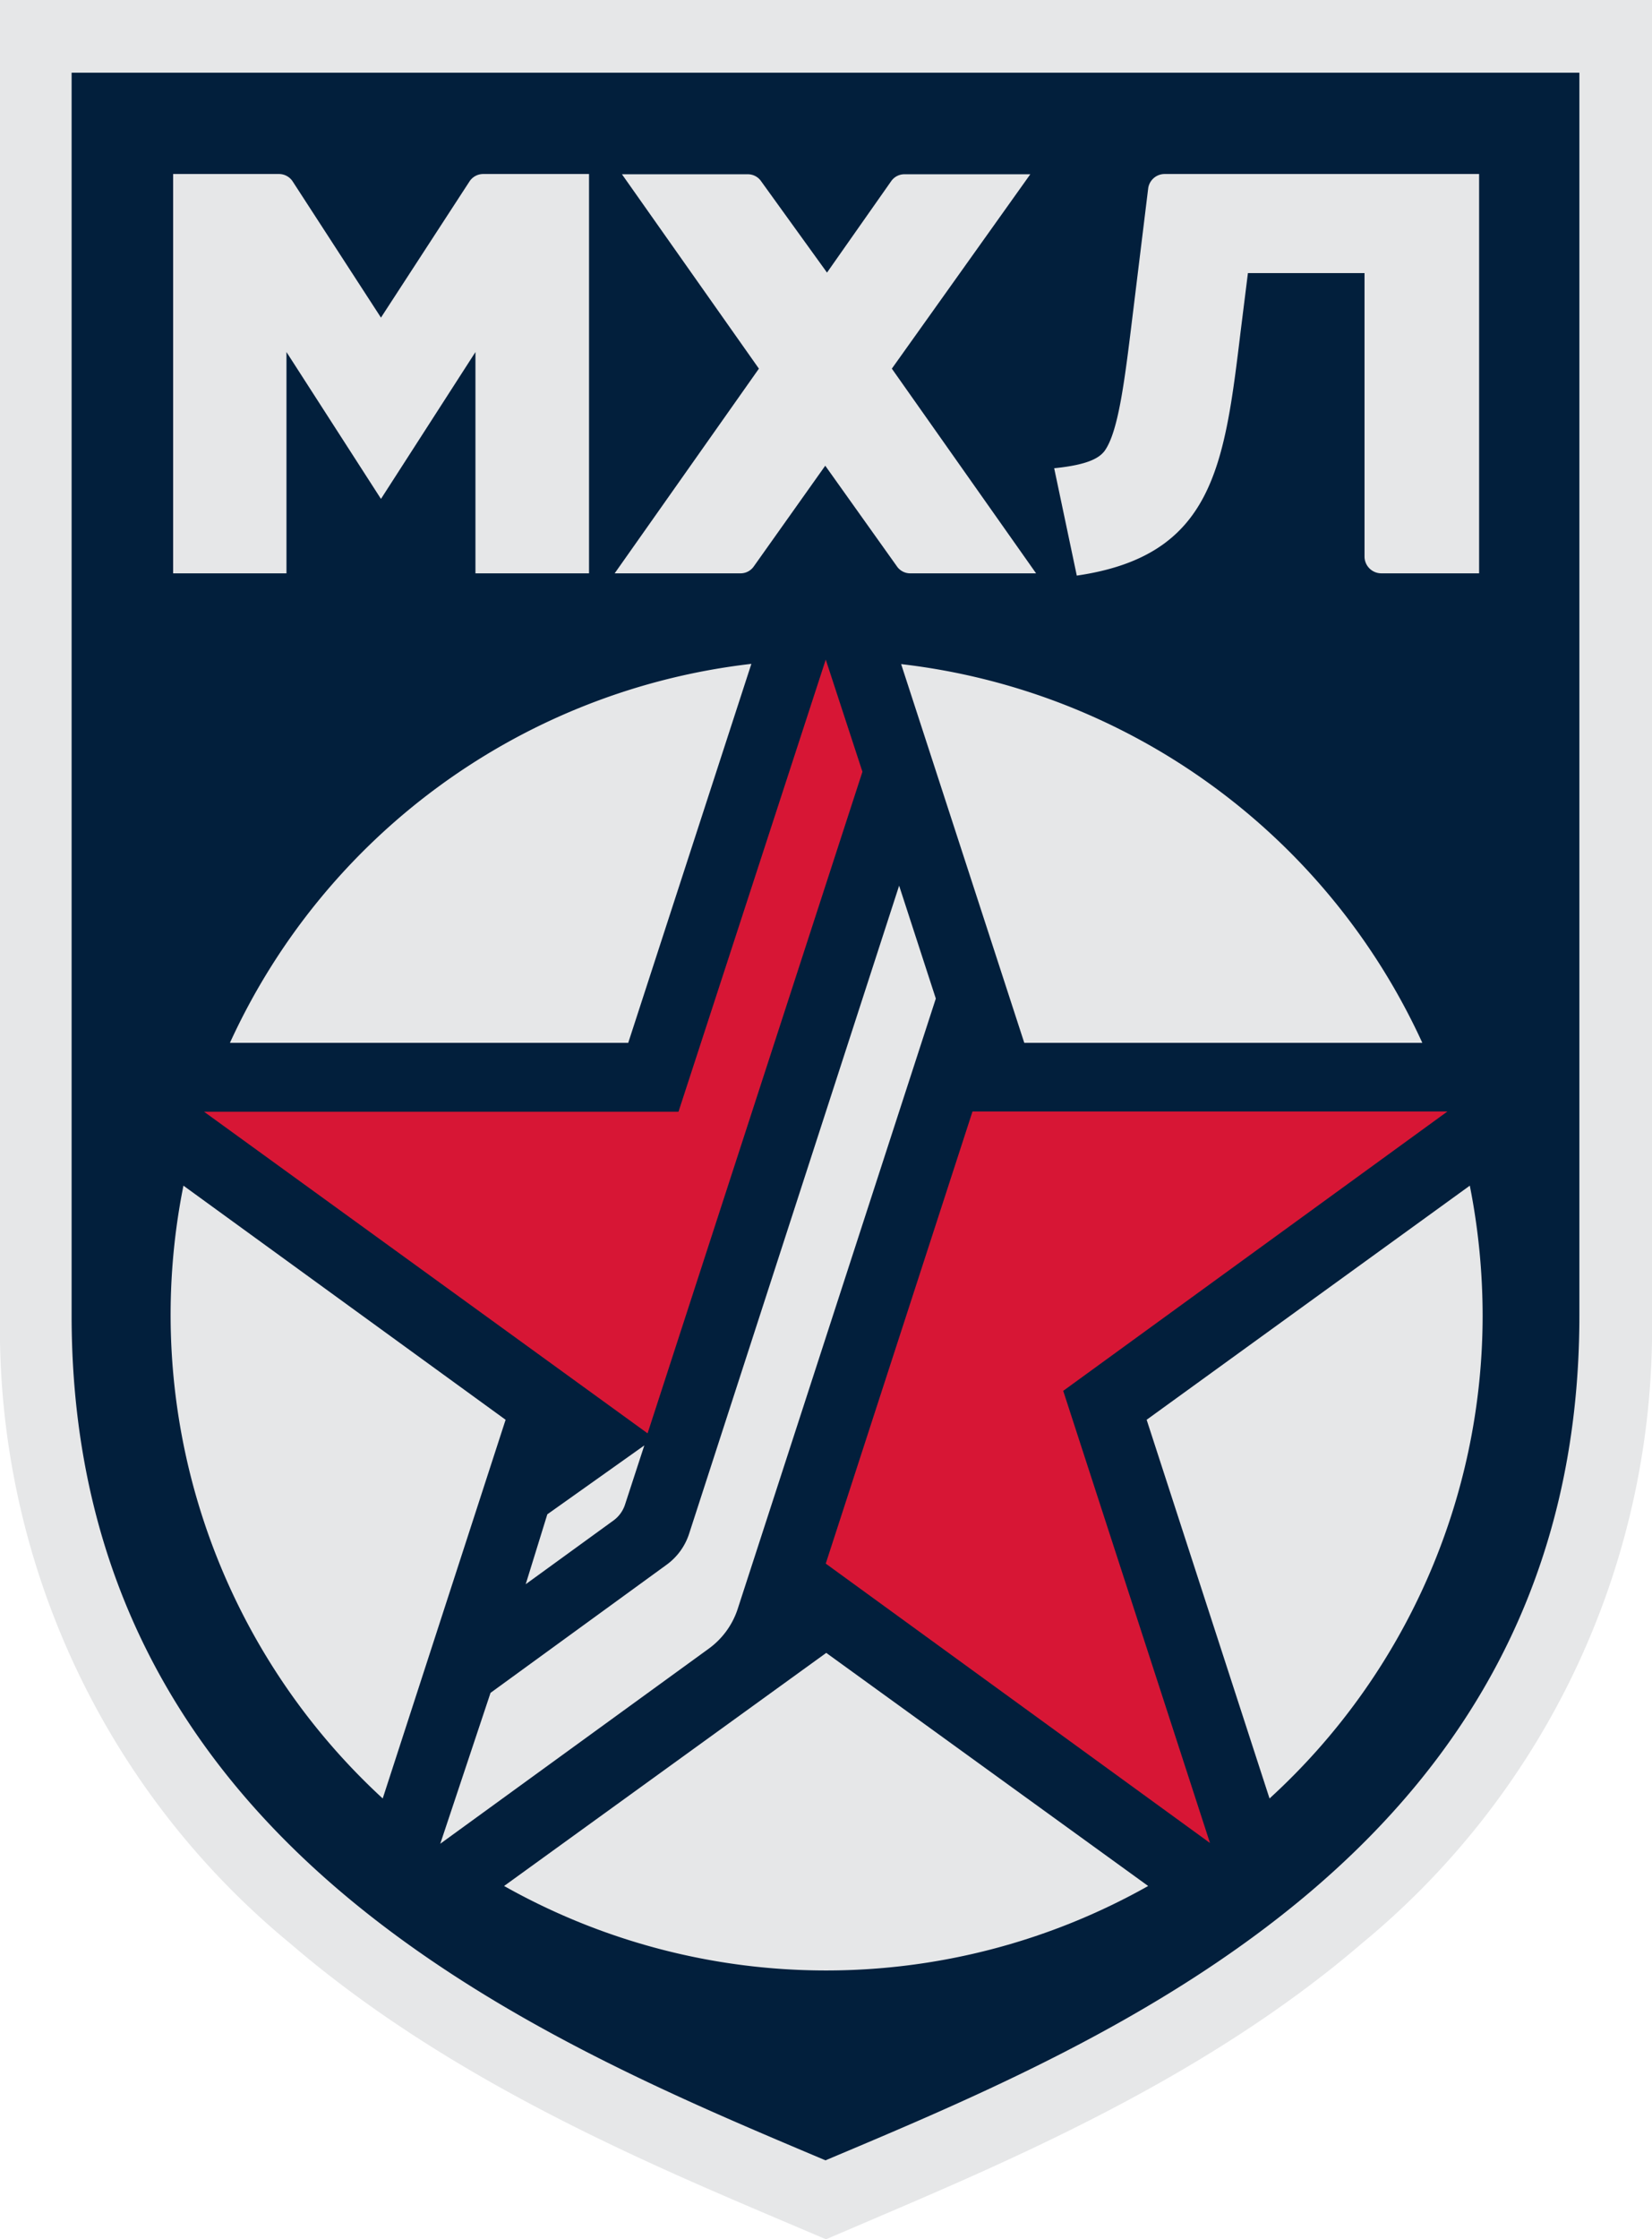 <?xml version="1.0" encoding="UTF-8"?> <svg xmlns="http://www.w3.org/2000/svg" xmlns:xlink="http://www.w3.org/1999/xlink" viewBox="0 0 65.74 89.05"> <defs> <style> .cls-1 { fill: none; } .cls-2 { clip-path: url(#clip-path); } .cls-3 { fill: #021f3c; } .cls-4 { fill: #e6e7e8; } .cls-5 { fill: #d71635; } </style> <clipPath id="clip-path"> <rect class="cls-1" width="65.74" height="89.05"></rect> </clipPath> </defs> <title>МХЛ</title> <g id="Слой_2" data-name="Слой 2"> <g id="Layer_1" data-name="Layer 1"> <g class="cls-2"> <path class="cls-3" d="M32,87.1C20.56,82.28,1.45,74.21,1.45,52.32V1.45H64.29V52.32c0,21.89-19.11,30-30.53,34.78l-.89.38Z"></path> <path class="cls-4" d="M62.85,2.89V52.32c0,21.13-18.54,28.76-30,33.59-11.44-4.83-30-12.46-30-33.59V2.89h60M65.74,0H0V52.32A31.67,31.67,0,0,0,11.53,77.27C17.85,82.71,25.69,86,31.41,88.43l1.46.62,1.45-.62C40,86,47.88,82.71,54.21,77.27A31.67,31.67,0,0,0,65.74,52.32Z"></path> <path class="cls-4" d="M35.86,26.41A26.1,26.1,0,0,1,56.6,41.47H40.76ZM25,41.47l4.9-15.07A26.1,26.1,0,0,0,9.15,41.47Zm7.88,24.26L20.06,75a26.12,26.12,0,0,0,25.63,0ZM15.23,71.52l4.89-15.06L7.3,47.15a26.13,26.13,0,0,0,7.93,24.37M59,52.32a26.66,26.66,0,0,0-.51-5.17L45.63,56.46l4.89,15.06A26,26,0,0,0,59,52.32M35.78,35.22,27.42,61a2.46,2.46,0,0,1-.9,1.23l-7,5.09-2,6h0l10.66-7.74A3.17,3.17,0,0,0,29.35,64l7.89-24.29Zm-14,25L20.92,63l3.5-2.54a1.27,1.27,0,0,0,.45-.62l.77-2.36Z"></path> <polygon class="cls-5" points="57.6 44.2 57.6 44.2 38.7 44.2 32.86 62.18 32.86 62.18 48.15 73.29 42.31 55.31 57.6 44.2"></polygon> <path class="cls-5" d="M32.86,26.23h0L27,44.21H8.12L25.77,57l8.55-26.31Z"></path> <path class="cls-4" d="M23.44,22.8V6.92H19.23a.65.65,0,0,0-.55.3l-3.52,5.41L11.65,7.22a.65.65,0,0,0-.55-.3H6.89V22.8H11.4V14l3.76,5.84L18.92,14V22.8Z"></path> <path class="cls-4" d="M55,22.8h3.86V6.92H46.35a.66.66,0,0,0-.66.58l-.63,5.14c-.31,2.54-.56,4.55-1.11,5.3-.19.24-.58.54-2,.68l.9,4.27c5.43-.79,5.87-4.34,6.52-9.71l.29-2.32h4.64V22.14a.67.67,0,0,0,.66.66"></path> <path class="cls-4" d="M30,22.52l2.84-4,2.85,4a.64.64,0,0,0,.54.28h5l-5.74-8.14L41,6.93h-5a.64.64,0,0,0-.54.28l-2.55,3.63L30.29,7.21a.64.64,0,0,0-.54-.28h-5l5.45,7.73L24.46,22.8h5a.64.64,0,0,0,.54-.28"></path> </g> </g> </g> </svg> 